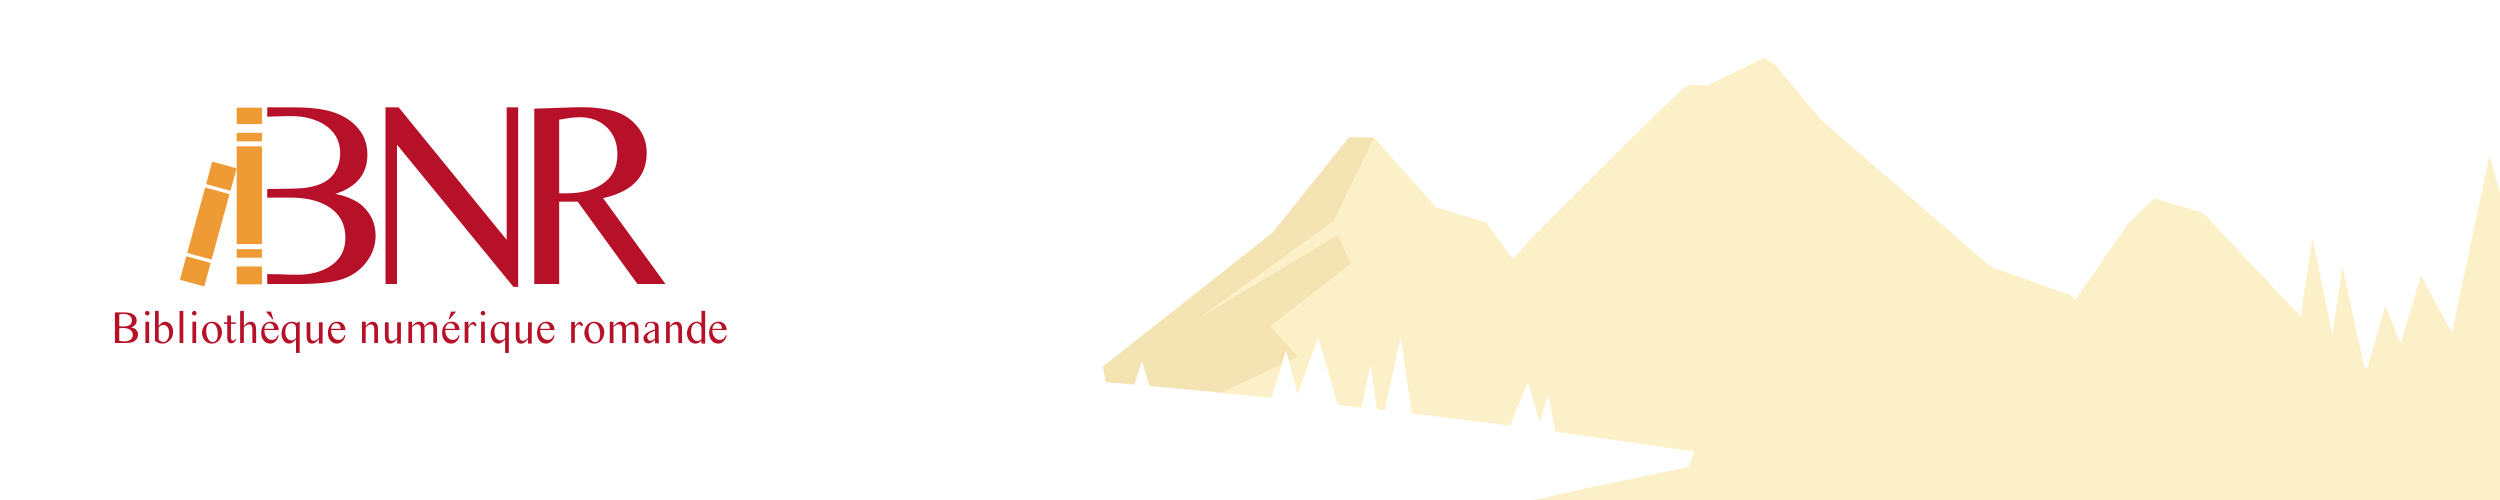 <?xml version="1.0" encoding="utf-8"?>
<!-- Generator: Adobe Illustrator 23.0.2, SVG Export Plug-In . SVG Version: 6.00 Build 0)  -->
<svg version="1.1" id="Capa_1" xmlns="http://www.w3.org/2000/svg" xmlns:xlink="http://www.w3.org/1999/xlink" x="0px" y="0px"
	 viewBox="0 0 4000 800" style="enable-background:new 0 0 4000 800;" xml:space="preserve">
<style type="text/css">
	.st0{fill:#FFFFFF;}
	.st1{fill:#FCF0C8;}
	.st2{fill:url(#SVGID_1_);}
	.st3{fill:url(#SVGID_2_);}
	.st4{fill:url(#SVGID_3_);}
	.st5{fill:url(#SVGID_4_);}
	.st6{fill:url(#SVGID_5_);}
	.st7{fill:#B71129;}
	.st8{fill:#EF9B35;}
</style>
<rect x="-88.76" y="-63.74" class="st0" width="4146.13" height="955.57"/>
<g>
	<path class="st1" d="M2731.61,136.93l90.97-43.95l17.33,9.77l73.97,89.28l271.08,234.62c0,0,116.78,42.2,124.26,43.89
		c7.49,1.69,357.82,307.52,357.82,307.52H1969.18l291.94-238.32c0,0,64.38-27.01,71.86-30.38c7.49-3.38,121.27-131.66,121.27-131.66
		s235.05-236.31,244.03-239.68C2707.27,134.63,2731.61,136.93,2731.61,136.93z"/>
	<polygon class="st1" points="1522,778.05 2035.83,372.49 2158.28,220.04 2198.48,220.04 2297.17,331.3 2377.58,356.03 
		2688.26,778.05 	"/>
	<polygon class="st1" points="3022.93,778.05 3262.94,563.05 3405.35,357.75 3446.86,317.47 3524.61,340.33 3709.16,536.37 
		3982.97,778.05 	"/>
	<linearGradient id="SVGID_1_" gradientUnits="SpaceOnUse" x1="2834.081" y1="99.616" x2="2324.085" y2="982.956">
		<stop  offset="0" style="stop-color:#FFFFFF"/>
		<stop  offset="0.031" style="stop-color:#FFFEFD"/>
		<stop  offset="0.558" style="stop-color:#FDF4D7"/>
		<stop  offset="0.836" style="stop-color:#FCF0C8"/>
	</linearGradient>
	<path class="st2" d="M2766.01,532.56l81.13-97.04l-64.23-124.01L2559.8,456.33l175.78-141.01l87-222.34l-90.97,43.95
		c0,0-24.34-2.3-33.32,1.08c-8.98,3.38-244.03,239.68-244.03,239.68s-113.78,128.28-121.27,131.66
		c-7.49,3.38-71.86,30.38-71.86,30.38l-291.94,238.32h719.08l300.86-127.35L2766.01,532.56z"/>
	<linearGradient id="SVGID_2_" gradientUnits="SpaceOnUse" x1="2095.746" y1="160.726" x2="1685.001" y2="872.158">
		<stop  offset="0" style="stop-color:#FFFFFF"/>
		<stop  offset="0.268" style="stop-color:#FBF4E2"/>
		<stop  offset="0.636" style="stop-color:#F6E8C0"/>
		<stop  offset="0.836" style="stop-color:#F4E3B3"/>
	</linearGradient>
	<polygon class="st3" points="2198.48,220.04 2133.87,353.43 1917.52,509.69 2140.63,376.3 2160.91,422.03 2032.45,521.91 
		2076.4,570.67 1636.94,778.05 1522,778.05 2035.83,372.49 2158.28,220.04 	"/>
	<linearGradient id="SVGID_3_" gradientUnits="SpaceOnUse" x1="3488.962" y1="341.773" x2="3292.69" y2="681.727">
		<stop  offset="0" style="stop-color:#FFFFFF"/>
		<stop  offset="0.031" style="stop-color:#FFFEFD"/>
		<stop  offset="0.558" style="stop-color:#FDF4D7"/>
		<stop  offset="0.836" style="stop-color:#FCF0C8"/>
	</linearGradient>
	<polygon class="st4" points="3446.86,317.47 3405.35,357.75 3262.94,563.05 3384.63,475.39 3225.75,643.08 3479.29,528.74 
		3445.48,395.35 3492.71,364.27 	"/>
</g>
<g>
	<linearGradient id="SVGID_4_" gradientUnits="SpaceOnUse" x1="991.932" y1="559.854" x2="3516.387" y2="559.854">
		<stop  offset="0.096" style="stop-color:#FFFFFF"/>
		<stop  offset="0.217" style="stop-color:#FAF2DE"/>
		<stop  offset="0.371" style="stop-color:#F4E4BB"/>
		<stop  offset="0.497" style="stop-color:#F0DBA6"/>
		<stop  offset="0.579" style="stop-color:#EFD89E"/>
	</linearGradient>
	<path class="st5" d="M2489.09,690.94l-12.34-58.86l-13.4,44.11l-18.58-64.72l-28.99,69.7c-51.84-6.76-104.12-13.29-156.73-19.58
		l-18.17-121.92l-25.22,116.8c-4.13-0.48-8.26-0.96-12.39-1.44l-10.49-70.35l-14.57,67.48c-12.56-1.43-25.14-2.84-37.73-4.24
		L2108.97,540l-32.86,90.93l-18.43-70.33l-23.21,75.94c-64.84-6.72-129.99-13.02-195.3-18.86l-12.03-39.74l-12.27,37.59
		c-15.22-1.33-30.46-2.64-45.69-3.92l-17.67-94.44l-19.73,91.35c-6.52-0.53-13.04-1.06-19.56-1.58l-8.81-44.76l-9.36,43.33
		c-16.28-1.28-32.56-2.52-48.85-3.73l-16.04-58.68l-16.48,51.79l-17.59-117.98l-24.62,94.82l-14.07-53.84l-25.1,75.9
		c-44.94-2.94-89.83-5.63-134.64-8.07l-16.3-68.64l-16.93,66.87c-0.14-0.01-0.29-0.01-0.43-0.02l-30.27-203.1l-32.43,150.15
		l-15.67-105.14l-33.02,152.92c-3.18-0.13-6.37-0.28-9.55-0.41l-26.05-89.23l-24.12,60.63l-32.94-108.54l-49.24,91.18l-60.38-283.71
		c0,0-31.47,113.19-57.37,207.88v414.45h2524.45C3222.74,805.6,2868.64,742.4,2489.09,690.94z"/>
	<linearGradient id="SVGID_5_" gradientUnits="SpaceOnUse" x1="2253.366" y1="559.854" x2="4139.406" y2="559.854">
		<stop  offset="0.094" style="stop-color:#FCF0C8"/>
		<stop  offset="0.203" style="stop-color:#F8E9BB"/>
		<stop  offset="0.431" style="stop-color:#F1DCA6"/>
		<stop  offset="0.579" style="stop-color:#EFD89E"/>
	</linearGradient>
	<path class="st6" d="M3983.27,248.69l-60.38,283.71l-49.24-91.18l-32.94,108.54l-24.12-60.63l-29.04,99.47
		c-1.44,0.12-2.91,0.26-4.35,0.38l-35.23-163.13l-16.24,108.95l-31.86-153.96l-30.7,203.15l-16.94-66.9l-20.54,86.5
		c-31.06,3.27-63.22,6.83-96.44,10.7l-27.4-0.66l-31.66-95.73l-14.07,53.84l-24.62-94.82l-17.59,117.98l-16.48-51.79l-24.8,90.75
		c-10.91,1.45-21.92,2.95-33.01,4.46l-16.44-76.12l-15.87,80.59c-1.64,0.23-3.31,0.47-4.95,0.7l-27.28-126.3l-25.04,133.8
		c-8.46,1.24-16.98,2.49-25.53,3.77l-25.07-76.79l-25.57,84.46c-23.34,3.59-47.02,7.32-71.02,11.18l-26.11-85.45l-18.43,70.33
		l-32.86-90.93l-36.5,125.02c-10.15,1.75-20.35,3.52-30.6,5.32l-14.18-56.41l-13.09,61.23c-2.67,0.47-5.31,0.94-7.98,1.41
		l-29.56-136.88l-37.92,149.17c-17.35,3.21-34.84,6.5-52.46,9.85l-33.66-87.23l-27.85,75.88l-15.11-49.75l-30.9,82.11
		c-171.33,34.35-354.18,75.18-547.04,123.77h1886.04V456.57C4014.75,361.87,3983.27,248.69,3983.27,248.69z"/>
</g>
<g>
	<g>
		<path class="st7" d="M197.95,499.8c3.93,0,7.1,0.29,9.51,0.87c3.28,0.8,5.89,2.18,7.85,4.15c2.2,2.19,3.3,4.87,3.3,8.05
			c0,5.37-2.95,9-8.85,10.9c3.39,0.72,5.94,1.88,7.62,3.47c2.34,2.21,3.5,4.92,3.5,8.12c0,2.63-0.83,5.04-2.49,7.26
			c-1.59,2.12-3.64,3.65-6.14,4.58c-2.69,1.04-6.8,1.55-12.31,1.55h-16.1V499.8H197.95z M190.84,521.82
			c1.78,0.34,4.05,0.51,6.82,0.51c6.14,0,10.13-1.54,11.98-4.62c0.94-1.57,1.41-3.27,1.41-5.13c0-3.49-1.48-6.16-4.44-8.02
			c-2.51-1.56-5.6-2.35-9.28-2.35c-2.41,0-4.57,0.27-6.5,0.79V521.82z M190.84,545.22c2.79,0.65,5.55,0.97,8.27,0.97
			c3.63,0,6.66-0.77,9.09-2.31c2.86-1.83,4.29-4.47,4.29-7.91c0-4.52-2.2-7.74-6.6-9.64c-2.34-1.01-5.22-1.52-8.67-1.52
			c-3.08,0-5.21,0.11-6.39,0.32V545.22z"/>
		<path class="st7" d="M235.64,497.42c1.01,0,1.87,0.36,2.58,1.07c0.71,0.71,1.06,1.57,1.06,2.58c0,1.01-0.35,1.88-1.06,2.6
			c-0.71,0.72-1.57,1.08-2.58,1.08s-1.88-0.36-2.6-1.08c-0.72-0.72-1.08-1.59-1.08-2.6c0-1.04,0.35-1.9,1.06-2.6
			C233.73,497.77,234.61,497.42,235.64,497.42z M238.64,514.71l0.04,34.04l-6.03,0.11v-34.29l4.4,0.14H238.64z"/>
		<path class="st7" d="M253.94,521.39c3.2-4.45,6.65-6.68,10.36-6.68c4.04,0,7.24,1.77,9.6,5.31c2.04,3.06,3.07,6.7,3.07,10.94
			c0,5.87-1.95,10.6-5.85,14.19c-3.35,3.08-7.08,4.62-11.2,4.62c-3.82,0-7.8-1.39-11.95-4.19v-34.26l0.07-13.9h5.89V521.39z
			 M253.94,523.7v19.78c2.48,2.43,5.09,3.65,7.83,3.65c3.01,0,5.34-1.7,7.01-5.09c1.3-2.7,1.95-5.7,1.95-9.02
			c0-3.3-0.7-6.18-2.09-8.66c-1.71-3.01-4.1-4.51-7.18-4.51c-1.28,0-2.55,0.32-3.83,0.97C256.66,521.29,255.43,522.26,253.94,523.7z
			"/>
		<path class="st7" d="M293.29,497.42v51.33h-5.99l-0.04-51.29L293.29,497.42z"/>
		<path class="st7" d="M310.87,497.42c1.01,0,1.87,0.36,2.58,1.07c0.71,0.71,1.06,1.57,1.06,2.58c0,1.01-0.35,1.88-1.06,2.6
			c-0.71,0.72-1.57,1.08-2.58,1.08c-1.01,0-1.88-0.36-2.6-1.08c-0.72-0.72-1.08-1.59-1.08-2.6c0-1.04,0.35-1.9,1.06-2.6
			C308.96,497.77,309.83,497.42,310.87,497.42z M313.86,514.71l0.04,34.04l-6.03,0.11v-34.29l4.4,0.14H313.86z"/>
		<path class="st7" d="M339.2,514.71c5.01,0,9.03,1.9,12.06,5.7c2.57,3.25,3.86,6.98,3.86,11.19c0,3.06-0.7,6.03-2.09,8.92
			c-1.47,3.1-3.44,5.42-5.92,6.95c-2.48,1.53-5.24,2.29-8.3,2.29c-4.98,0-8.94-1.98-11.87-5.96c-2.48-3.34-3.72-7.1-3.72-11.26
			c0-3.03,0.72-5.99,2.17-8.88c1.53-3.08,3.54-5.34,6-6.79C333.86,515.43,336.46,514.71,339.2,514.71z M338.08,517.06
			c-3.22,0-5.55,1.71-6.96,5.13c-0.8,1.9-1.19,4.34-1.19,7.33c0,4.09,0.74,7.81,2.21,11.15c1.9,4.36,4.64,6.53,8.23,6.53
			c5.36,0,8.05-4.27,8.05-12.81c0-5.85-1.26-10.47-3.79-13.86C342.88,518.22,340.71,517.06,338.08,517.06z"/>
		<path class="st7" d="M369.56,504.82v10.86h7.72v2.53h-7.72v21.44c0,3.64,1.09,5.45,3.28,5.45c1.88,0,3.23-0.97,4.04-2.92h1.41
			c-1.68,4.74-4.46,7.11-8.33,7.11c-2.67,0-4.54-1.19-5.6-3.57c-0.5-1.13-0.76-2.89-0.76-5.27v-22.24h-5.23v-2.53h5.19v-10.86
			H369.56z"/>
		<path class="st7" d="M390.21,497.42v24.19c2.02-2.22,3.64-3.77,4.87-4.66c2.02-1.49,4.08-2.24,6.17-2.24
			c3.98,0,6.59,2.14,7.83,6.43c0.46,1.54,0.69,4.35,0.69,8.44l0.04,19.17h-6.03v-19.17c0-2.67-0.05-4.39-0.15-5.16
			c-0.31-2.19-1.05-3.69-2.2-4.51c-0.82-0.55-1.81-0.83-2.96-0.83c-2.54,0-5.3,1.57-8.26,4.73l-0.04,24.94h-5.96v-51.29
			L390.21,497.42z"/>
		<path class="st7" d="M423.02,528.14c-0.03,4.09,0.92,7.61,2.85,10.58c2.24,3.44,5.31,5.16,9.2,5.16c4.48,0,7.71-2.64,9.68-7.91
			l1.12,0.72c-0.55,3.56-2.04,6.58-4.44,9.06c-2.57,2.67-5.61,4-9.09,4c-4.51,0-8.11-1.77-10.8-5.31c-2.43-3.22-3.64-7.16-3.64-11.8
			c0-5.08,1.25-9.25,3.75-12.53c2.77-3.63,6.6-5.45,11.51-5.45c3.9,0,7.01,1.29,9.31,3.86c2.26,2.48,3.39,5.68,3.39,9.6H423.02z
			 M423.02,526.05h15.3c-0.12-2.12-0.38-3.61-0.76-4.48c-1.28-2.89-3.41-4.33-6.42-4.33c-2.31,0-4.23,0.91-5.74,2.74
			C424.05,521.62,423.26,523.64,423.02,526.05z M425.48,498.58h8.05l3.83,12.46h-1.26L425.48,498.58z"/>
		<path class="st7" d="M479.54,514.71l-0.04,50h-5.91v-21.69c-3.81,4.5-7.41,6.75-10.83,6.75c-3.87,0-6.98-1.78-9.31-5.34
			c-2.02-3.1-3.03-6.68-3.03-10.72c0-5.2,1.51-9.6,4.54-13.21c3.2-3.85,7.35-5.77,12.46-5.77c2.77,0,5.07,0.77,6.9,2.31
			c1.39-0.67,2.73-1.45,4-2.31H479.54z M473.59,540.74v-15.52c0-3.32-1.07-5.62-3.22-6.9c-1.2-0.72-2.56-1.08-4.08-1.08
			c-3.39,0-5.97,1.53-7.72,4.58c-1.4,2.48-2.09,5.56-2.09,9.24c0,3.61,0.74,6.66,2.23,9.13c1.81,2.98,4.4,4.48,7.8,4.48
			C469.19,544.67,471.54,543.36,473.59,540.74z"/>
		<path class="st7" d="M516.22,515.69v20.03l-0.04,14.04h-5.91v-7c-2.17,2.36-3.82,3.95-4.95,4.76c-2.02,1.49-4.12,2.24-6.28,2.24
			c-3.89,0-6.45-1.91-7.65-5.74c-0.53-1.69-0.8-4.07-0.8-7.15v-21.19h6v22.13c0,5,1.83,7.51,5.49,7.51c2.38,0,5.11-1.56,8.19-4.69
			v-24.95H516.22z"/>
		<path class="st7" d="M529.76,528.14c-0.03,4.09,0.92,7.61,2.85,10.58c2.24,3.44,5.31,5.16,9.2,5.16c4.48,0,7.71-2.64,9.68-7.91
			l1.12,0.72c-0.55,3.56-2.04,6.58-4.44,9.06c-2.57,2.67-5.61,4-9.09,4c-4.51,0-8.11-1.77-10.8-5.31c-2.43-3.22-3.64-7.16-3.64-11.8
			c0-5.08,1.25-9.25,3.75-12.53c2.77-3.63,6.6-5.45,11.51-5.45c3.9,0,7.01,1.29,9.31,3.86c2.26,2.48,3.39,5.68,3.39,9.6H529.76z
			 M529.76,526.05h15.3c-0.12-2.12-0.38-3.61-0.76-4.48c-1.28-2.89-3.41-4.33-6.42-4.33c-2.31,0-4.23,0.91-5.74,2.74
			C530.79,521.62,530,523.64,529.76,526.05z"/>
		<path class="st7" d="M585.13,521.71c3.87-4.67,7.57-7,11.08-7c3.73,0,6.32,1.94,7.77,5.81c0.52,1.42,0.79,3.64,0.79,6.64v14.12
			l0.04,7.47h-5.99v-21.01c0-5.73-1.71-8.59-5.13-8.59c-2.87,0-5.72,1.56-8.56,4.69l-0.04,24.91h-5.92v-19.75l0.04-14.29h5.92
			V521.71z"/>
		<path class="st7" d="M641.44,515.69v20.03l-0.04,14.04h-5.91v-7c-2.17,2.36-3.82,3.95-4.95,4.76c-2.02,1.49-4.12,2.24-6.28,2.24
			c-3.89,0-6.45-1.91-7.65-5.74c-0.53-1.69-0.8-4.07-0.8-7.15v-21.19h6v22.13c0,5,1.83,7.51,5.49,7.51c2.38,0,5.11-1.56,8.19-4.69
			v-24.95H641.44z"/>
		<path class="st7" d="M659.24,521.75c2.38-2.38,3.8-3.76,4.26-4.15c2.29-1.92,4.7-2.89,7.22-2.89c4.53,0,7.3,2.35,8.34,7.04
			c1.95-2.26,3.62-3.89,5.02-4.87c2.04-1.44,4.23-2.16,6.53-2.16c3.78,0,6.42,1.92,7.91,5.77c0.53,1.37,0.8,3.56,0.8,6.57
			l0.04,21.69h-6.03v-21.69c0-2.72-0.32-4.62-0.97-5.7c-0.91-1.54-2.42-2.31-4.51-2.31c-2.5,0-5.34,1.5-8.52,4.51l-0.07,0.4
			l0.07,1.55l-0.07,23.25h-5.88v-21.69c0-2.72-0.4-4.66-1.19-5.81c-1.06-1.54-2.54-2.31-4.44-2.31c-1.28,0-2.57,0.35-3.86,1.05
			c-2.02,1.08-3.56,2.28-4.62,3.57l0.07,25.2h-5.96v-34.04h5.89V521.75z"/>
		<path class="st7" d="M712.48,528.14c-0.02,4.09,0.93,7.61,2.85,10.58c2.23,3.44,5.3,5.16,9.2,5.16c4.48,0,7.7-2.64,9.68-7.91
			l1.11,0.72c-0.55,3.56-2.03,6.58-4.44,9.06c-2.57,2.67-5.61,4-9.09,4c-4.5,0-8.1-1.77-10.79-5.31c-2.43-3.22-3.65-7.16-3.65-11.8
			c0-5.08,1.25-9.25,3.75-12.53c2.77-3.63,6.61-5.45,11.52-5.45c3.89,0,7,1.29,9.31,3.86c2.26,2.48,3.39,5.68,3.39,9.6H712.48z
			 M712.48,526.05h15.3c-0.12-2.12-0.37-3.61-0.75-4.48c-1.28-2.89-3.42-4.33-6.43-4.33c-2.31,0-4.22,0.91-5.74,2.74
			C713.51,521.62,712.72,523.64,712.48,526.05z M729.7,498.58l-10.65,12.46h-1.22l3.79-12.46H729.7z"/>
		<path class="st7" d="M749.41,515v7.15c2.77-4.77,5.51-7.12,8.23-7.08c2.19,0.1,3.83,1.84,4.91,5.23l-2.64,2.02
			c-0.74-1.42-1.53-2.36-2.35-2.82c-0.82-0.46-1.69-0.56-2.61-0.31c-0.93,0.25-1.66,0.62-2.19,1.1c-1.11,1.01-2.22,2.64-3.36,4.87
			v15.85l-0.07,7.58h-5.84l-0.04-7.29V528.5c0-3.3,0-7.77,0-13.43L749.41,515z"/>
		<path class="st7" d="M772.76,497.42c1.01,0,1.87,0.36,2.58,1.07c0.71,0.71,1.06,1.57,1.06,2.58c0,1.01-0.35,1.88-1.06,2.6
			c-0.71,0.72-1.57,1.08-2.58,1.08c-1.01,0-1.88-0.36-2.6-1.08c-0.72-0.72-1.08-1.59-1.08-2.6c0-1.04,0.35-1.9,1.06-2.6
			C770.85,497.77,771.73,497.42,772.76,497.42z M775.76,514.71l0.04,34.04l-6.03,0.11v-34.29l4.4,0.14H775.76z"/>
		<path class="st7" d="M814.17,514.71l-0.04,50h-5.92v-21.69c-3.8,4.5-7.41,6.75-10.83,6.75c-3.87,0-6.98-1.78-9.31-5.34
			c-2.02-3.1-3.03-6.68-3.03-10.72c0-5.2,1.52-9.6,4.55-13.21c3.2-3.85,7.35-5.77,12.45-5.77c2.77,0,5.07,0.77,6.9,2.31
			c1.39-0.67,2.73-1.45,4-2.31H814.17z M808.21,540.74v-15.52c0-3.32-1.07-5.62-3.21-6.9c-1.21-0.72-2.57-1.08-4.08-1.08
			c-3.39,0-5.97,1.53-7.73,4.58c-1.39,2.48-2.09,5.56-2.09,9.24c0,3.61,0.74,6.66,2.24,9.13c1.81,2.98,4.4,4.48,7.8,4.48
			C803.81,544.67,806.17,543.36,808.21,540.74z"/>
		<path class="st7" d="M850.84,515.69v20.03l-0.04,14.04h-5.92v-7c-2.17,2.36-3.81,3.95-4.94,4.76c-2.02,1.49-4.12,2.24-6.28,2.24
			c-3.9,0-6.45-1.91-7.66-5.74c-0.52-1.69-0.79-4.07-0.79-7.15v-21.19h5.99v22.13c0,5,1.83,7.51,5.49,7.51
			c2.38,0,5.11-1.56,8.19-4.69v-24.95H850.84z"/>
		<path class="st7" d="M864.38,528.14c-0.02,4.09,0.93,7.61,2.85,10.58c2.23,3.44,5.3,5.16,9.2,5.16c4.48,0,7.7-2.64,9.68-7.91
			l1.11,0.72c-0.55,3.56-2.03,6.58-4.44,9.06c-2.57,2.67-5.61,4-9.09,4c-4.5,0-8.1-1.77-10.79-5.31c-2.43-3.22-3.65-7.16-3.65-11.8
			c0-5.08,1.25-9.25,3.75-12.53c2.77-3.63,6.61-5.45,11.52-5.45c3.89,0,7,1.29,9.31,3.86c2.26,2.48,3.39,5.68,3.39,9.6H864.38z
			 M864.38,526.05h15.3c-0.12-2.12-0.37-3.61-0.75-4.48c-1.28-2.89-3.42-4.33-6.43-4.33c-2.31,0-4.22,0.91-5.74,2.74
			C865.41,521.62,864.62,523.64,864.38,526.05z"/>
		<path class="st7" d="M919.79,515v7.15c2.77-4.77,5.51-7.12,8.23-7.08c2.19,0.1,3.83,1.84,4.91,5.23l-2.64,2.02
			c-0.74-1.42-1.53-2.36-2.35-2.82c-0.82-0.46-1.69-0.56-2.61-0.31c-0.93,0.25-1.66,0.62-2.19,1.1c-1.11,1.01-2.22,2.64-3.36,4.87
			v15.85l-0.07,7.58h-5.84l-0.04-7.29V528.5c0-3.3,0-7.77,0-13.43L919.79,515z"/>
		<path class="st7" d="M950.94,514.71c5.01,0,9.03,1.9,12.06,5.7c2.57,3.25,3.86,6.98,3.86,11.19c0,3.06-0.7,6.03-2.09,8.92
			c-1.47,3.1-3.44,5.42-5.92,6.95c-2.48,1.53-5.24,2.29-8.3,2.29c-4.98,0-8.94-1.98-11.87-5.96c-2.48-3.34-3.72-7.1-3.72-11.26
			c0-3.03,0.72-5.99,2.17-8.88c1.53-3.08,3.54-5.34,6-6.79C945.59,515.43,948.2,514.71,950.94,514.71z M949.82,517.06
			c-3.22,0-5.55,1.71-6.96,5.13c-0.8,1.9-1.19,4.34-1.19,7.33c0,4.09,0.74,7.81,2.21,11.15c1.9,4.36,4.64,6.53,8.23,6.53
			c5.36,0,8.05-4.27,8.05-12.81c0-5.85-1.26-10.47-3.79-13.86C954.62,518.22,952.44,517.06,949.82,517.06z"/>
		<path class="st7" d="M981.51,521.75c2.38-2.38,3.81-3.76,4.26-4.15c2.29-1.92,4.69-2.89,7.22-2.89c4.52,0,7.3,2.35,8.33,7.04
			c1.95-2.26,3.62-3.89,5.02-4.87c2.04-1.44,4.22-2.16,6.53-2.16c3.78,0,6.41,1.92,7.9,5.77c0.53,1.37,0.8,3.56,0.8,6.57l0.04,21.69
			h-6.03v-21.69c0-2.72-0.32-4.62-0.98-5.7c-0.91-1.54-2.41-2.31-4.51-2.31c-2.51,0-5.35,1.5-8.52,4.51l-0.07,0.4l0.07,1.55
			l-0.07,23.25h-5.89v-21.69c0-2.72-0.4-4.66-1.19-5.81c-1.05-1.54-2.54-2.31-4.44-2.31c-1.28,0-2.56,0.35-3.86,1.05
			c-2.02,1.08-3.56,2.28-4.62,3.57l0.07,25.2h-5.96v-34.04h5.89V521.75z"/>
		<path class="st7" d="M1047.93,543.99c-3.41,2.65-5.55,4.16-6.39,4.55c-1.3,0.6-2.68,0.9-4.15,0.9c-2.4,0-4.33-0.83-5.77-2.49
			c-1.39-1.59-2.09-3.6-2.09-6.03c0-3.42,2.08-6.35,6.25-8.81c2.43-1.44,6.48-3.2,12.16-5.27v-1.3c0-2.7-0.35-4.69-1.05-5.99
			c-0.96-1.76-2.36-2.74-4.18-2.96c-1.83-0.22-3.59,0.04-5.27,0.76c-1.69,0.72-2.55,2.73-2.6,6.03h-2.68
			c0.07-3.65,1.04-6.02,2.91-7.09c1.87-1.07,4.47-1.59,7.82-1.57c5.51,0,8.96,1.66,10.36,4.98c0.43,1.04,0.65,3.15,0.65,6.35v11.22
			l0.21,12.09h-6.03L1047.93,543.99z M1047.93,541.64v-12.6c-3.58,1.42-5.93,2.44-7.04,3.07c-3.54,1.98-5.31,4.34-5.31,7.11
			c0,1.56,0.46,2.94,1.37,4.12c0.99,1.28,2.24,1.91,3.75,1.91C1042.54,545.25,1044.95,544.05,1047.93,541.64z"/>
		<path class="st7" d="M1071.65,521.71c3.87-4.67,7.57-7,11.08-7c3.73,0,6.32,1.94,7.77,5.81c0.52,1.42,0.79,3.64,0.79,6.64v14.12
			l0.04,7.47h-5.99v-21.01c0-5.73-1.71-8.59-5.13-8.59c-2.87,0-5.72,1.56-8.56,4.69l-0.04,24.91h-5.92v-19.75l0.04-14.29h5.92
			V521.71z"/>
		<path class="st7" d="M1122.33,545.03c-3.01,3.15-6.25,4.73-9.71,4.73c-4.09,0-7.43-1.72-10-5.16c-2.33-3.13-3.5-6.8-3.5-11.01
			c0-4.84,1.43-9.12,4.29-12.85c3.1-4.05,7.01-6.07,11.7-6.07c2.91,0,5.32,0.93,7.22,2.78v-6.1v-13.94h5.95v38.23v14.11h-5.95
			V545.03z M1122.33,542.51v-17.04c-0.32-3.61-1.7-6.12-4.15-7.54c-1.2-0.67-2.37-1.01-3.5-1.01c-2.12,0-4,0.95-5.66,2.85
			c-2.19,2.5-3.29,6.16-3.29,10.97c0,3.71,0.77,6.98,2.31,9.82c1.88,3.49,4.53,5.23,7.94,5.23
			C1118.16,545.79,1120.28,544.7,1122.33,542.51z"/>
		<path class="st7" d="M1139.76,528.14c-0.03,4.09,0.92,7.61,2.85,10.58c2.24,3.44,5.31,5.16,9.2,5.16c4.48,0,7.71-2.64,9.68-7.91
			l1.12,0.72c-0.55,3.56-2.04,6.58-4.44,9.06c-2.57,2.67-5.61,4-9.09,4c-4.51,0-8.11-1.77-10.8-5.31c-2.43-3.22-3.64-7.16-3.64-11.8
			c0-5.08,1.25-9.25,3.75-12.53c2.77-3.63,6.6-5.45,11.51-5.45c3.9,0,7.01,1.29,9.31,3.86c2.26,2.48,3.39,5.68,3.39,9.6H1139.76z
			 M1139.76,526.05h15.3c-0.12-2.12-0.38-3.61-0.76-4.48c-1.28-2.89-3.41-4.33-6.42-4.33c-2.31,0-4.23,0.91-5.74,2.74
			C1140.8,521.62,1140,523.64,1139.76,526.05z"/>
	</g>
	<g>
		<path class="st7" d="M616.83,171.75h21.05l172.81,211.98V171.75h18.34V459l-7.53,0.02L635.17,231.44v222.97h-18.34V171.75z"/>
		<path class="st7" d="M1019.94,454.41l-95.68-131.74c-7.09,0-12.86,0-17.3,0c-3.75,0-7.85,0-12.3,0v131.74h-39.82V173.84
			l62.33-2.08c27.1-0.97,49.26,1.18,66.5,6.47c15.01,4.73,27.27,13.08,36.79,25.03c9.52,11.96,14.28,25.73,14.28,41.31
			c0,37.97-23.27,62.1-69.8,72.4l99.82,137.45H1019.94z M894.67,309.33c1.25,0,3.19,0,5.84,0c2.64,0,4.59,0,5.84,0
			c22.65,0,41.2-4.59,55.66-13.76c17.23-10.84,25.85-26.96,25.85-48.36c0-17.93-5.56-32.34-16.68-43.25
			c-11.12-10.91-25.71-16.37-43.77-16.37c-8.06,0-18.97,1.32-32.73,3.97V309.33z"/>
		<path class="st7" d="M580.75,330.17c-9.73-9.17-24.39-15.84-43.98-20.01c34.04-10.98,51.07-31.96,51.07-62.95
			c0-18.34-6.34-33.83-19.01-46.48c-11.28-11.39-26.39-19.38-45.33-23.97c-13.93-3.33-32.24-5-54.94-5h-41v14.95
			c13.36-0.25,23.61-0.99,37.5-0.99c21.26,0,39.12,4.52,53.57,13.55c17.09,10.7,25.64,26.13,25.64,46.27
			c0,10.7-2.71,20.57-8.13,29.6c-10.7,17.79-33.77,26.68-69.21,26.68c-15.97,0-29.36,0.74-39.37,0.57v13.92
			c7.55-0.33,19.1-0.11,36.87-0.11c19.87,0,36.55,2.92,50.03,8.75c25.43,10.98,38.15,29.53,38.15,55.65
			c0,19.88-8.27,35.09-24.8,45.65c-14.04,8.89-31.55,13.34-52.53,13.34c-15.7,0-27.86-1.08-47.71-0.96v15.76h52.5
			c31.82,0,55.52-2.99,71.08-8.96c14.45-5.42,26.26-14.24,35.44-26.47c9.59-12.78,14.38-26.75,14.38-41.9
			C600.97,358.59,594.23,342.96,580.75,330.17z"/>
		<g>
			<g>
				<rect x="378.69" y="398.63" class="st8" width="40.44" height="13.68"/>
				<path class="st8" d="M419.14,198.47v-7.64c0.01,0,0.02,0,0.02-0.01v-18.55h-40.47v26.2H419.14z"/>
				<rect x="378.69" y="212.48" class="st8" width="40.44" height="13.68"/>
				<path class="st8" d="M419.16,318.61v-19.17c-0.01,0-0.02,0-0.02,0v-65.29h-40.44v156.49h40.44v-72.03
					C419.14,318.61,419.15,318.61,419.16,318.61z"/>
				<path class="st8" d="M419.14,426.31h-40.44v28.62h40.47v-20.42c-0.01,0-0.02,0-0.02-0.01V426.31z"/>
			</g>
			<g>
				<path class="st8" d="M337.09,420.73l-39-10.69l-10.33,37.67l39.02,10.7l3.75-13.66c-0.01,0-0.02-0.01-0.02-0.01L337.09,420.73z"
					/>
				<path class="st8" d="M367.26,310.67l-39-10.69l-28.71,104.71l39,10.69l13.22-48.2c0.01,0,0.02,0,0.02,0l3.52-12.83
					c-0.01,0-0.02-0.01-0.02-0.01L367.26,310.67z"/>
				<path class="st8" d="M339.62,258.58l-9.88,36.05l39,10.69l6.48-23.64c0.01,0,0.02,0,0.02,0l3.4-12.41L339.62,258.58z"/>
			</g>
		</g>
	</g>
</g>
</svg>
